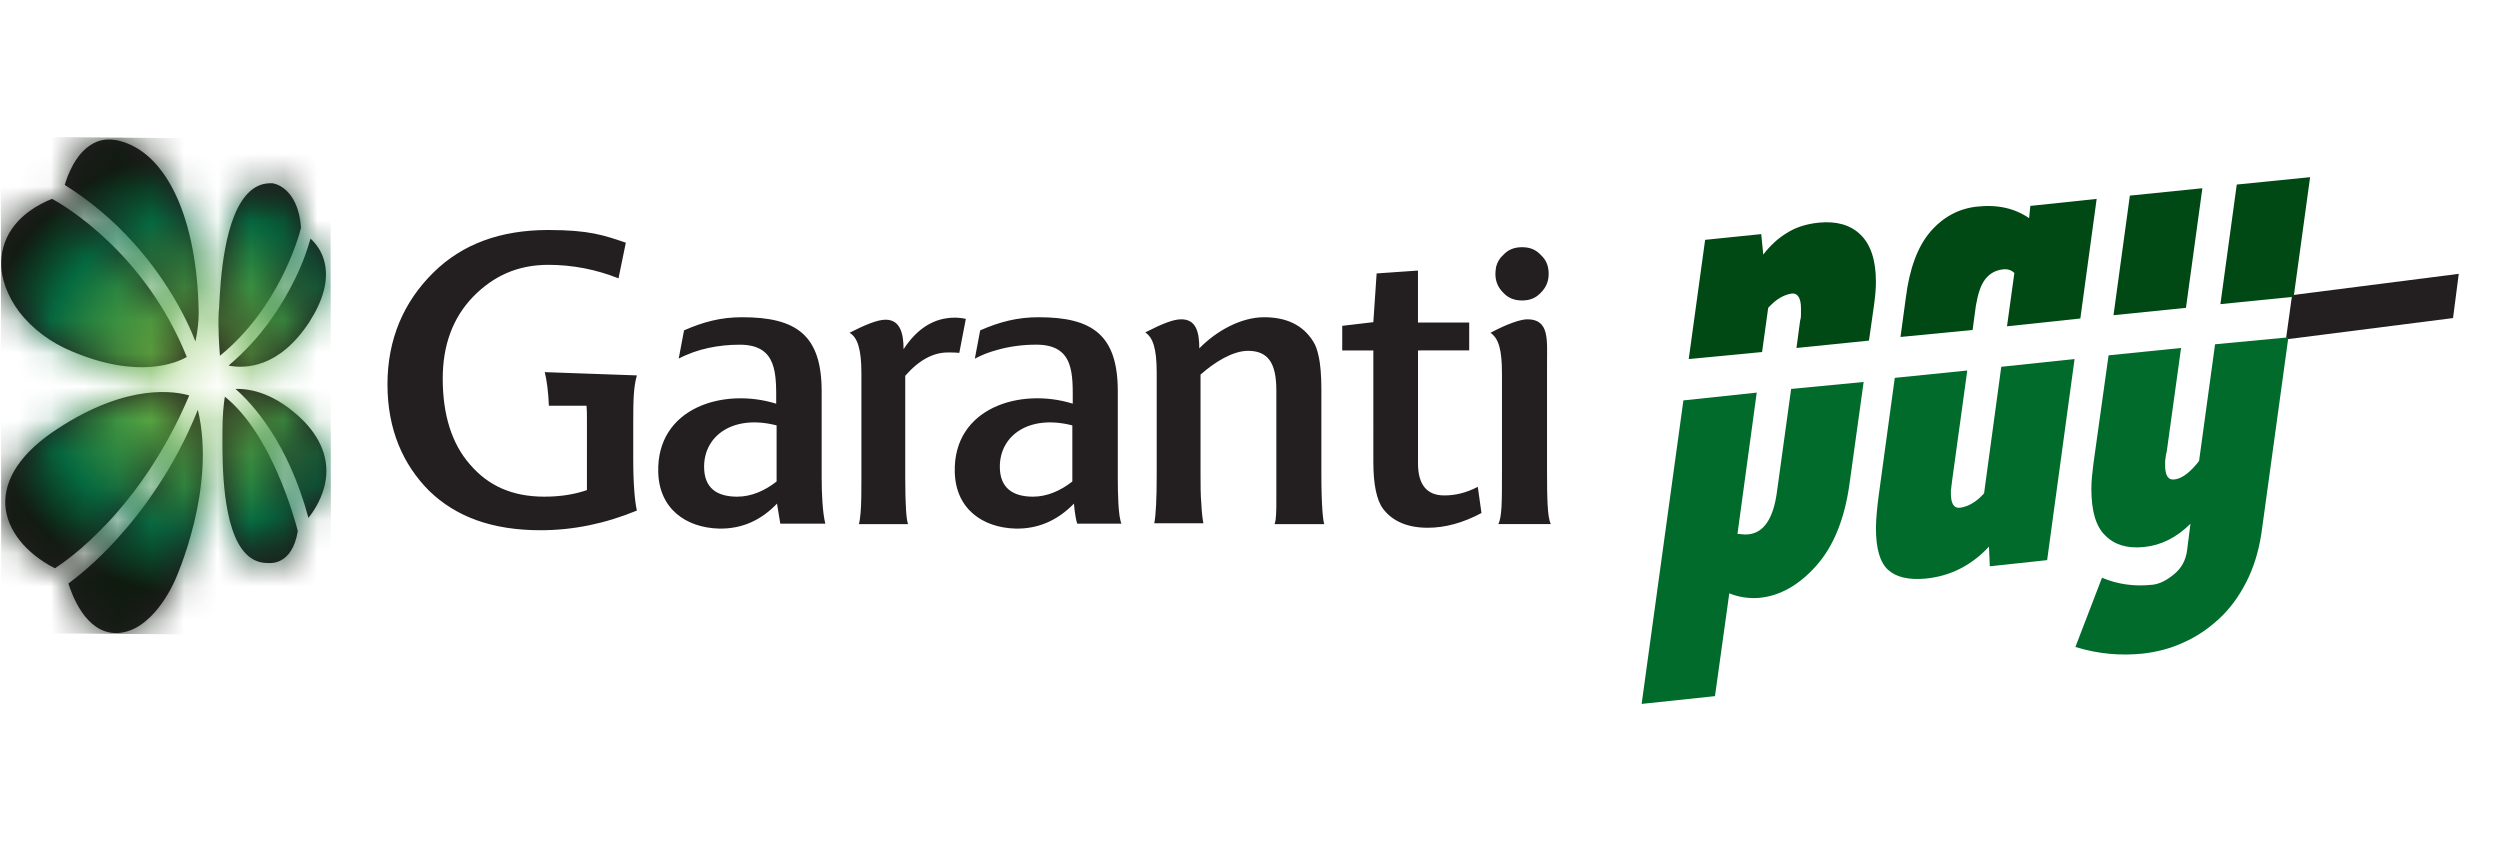 <svg xmlns="http://www.w3.org/2000/svg" xmlns:xlink="http://www.w3.org/1999/xlink" width="75" height="26" viewBox="0 0 75 26">
    <defs>
        <radialGradient id="74njryjoxb" cx="60.427%" cy="47.653%" r="67.049%" fx="60.427%" fy="47.653%" gradientTransform="scale(1 .662) rotate(.492 -27.745 .598)">
            <stop offset="0%" stop-color="#7EC142"/>
            <stop offset="11.23%" stop-color="#73B942"/>
            <stop offset="31.26%" stop-color="#54A341"/>
            <stop offset="57.56%" stop-color="#237F40"/>
            <stop offset="71.91%" stop-color="#056A40"/>
            <stop offset="100%" stop-color="#0F1A0F"/>
        </radialGradient>
        <path id="r1lijp1pqa" d="M9.695 10.543c-.11.393-.32.713-.467.897-.602-2.249-1.671-3.416-2.187-3.87.442-.013 1.204.122 2.052.97.59.614.799 1.29.602 2.003m-2.974-2.74c-.036.209-.073.577-.073 1.032v.197c0 .761-.013 2.764.712 3.49.185.184.394.27.64.27h.024c.025 0 .713.098.885-.959-.086-.344-.787-2.912-2.188-4.03m-1.069-.037c-.368-.11-1.806-.406-3.944.995-1.081.7-1.622 1.5-1.573 2.31.05.725.602 1.426 1.487 1.88.344-.22 2.568-1.732 4.03-5.185m.258.43c-.712 1.782-1.708 3.084-2.42 3.87-.688.762-1.266 1.193-1.463 1.34.099.307.504 1.487 1.426 1.487 1.081 0 1.732-1.5 1.745-1.524.061-.123 1.278-2.826.712-5.173m3.81-4.387c-.074-.368-.283-.614-.43-.75-.074.259-.21.701-.48 1.242-.344.7-.958 1.708-1.978 2.568.48.098 1.511.086 2.42-1.303.419-.65.578-1.24.468-1.757M8.147 1.401c-.258-.012-.467.061-.664.233-.798.7-.897 2.728-.934 3.49l-.012.135c-.024.467.012 1.032.037 1.315 1.77-1.438 2.372-3.576 2.433-3.846C8.909 1.51 8.184 1.4 8.147 1.4M5.935 5.247c-.05-2.814-.97-4.78-2.396-5.124-.307-.074-.59-.037-.836.123-.491.307-.712.958-.786 1.204 1.597.995 2.617 2.31 3.182 3.232.381.614.615 1.142.738 1.462.11-.48.098-.897.098-.897m-4.399-3.38C.566 2.262.025 2.938.012 3.773 0 4.264.197 4.78.553 5.26c.38.492.922.91 1.573 1.18 2.027.86 3.17.332 3.453.172C4.325 3.49 1.905 2.064 1.536 1.868"/>
    </defs>
    <g fill="none" fill-rule="evenodd">
        <g>
            <g>
                <g>
                    <g>
                        <g transform="translate(-253 -545) translate(16 522) translate(237 23) translate(0 4) translate(.025 .098)">
                            <mask id="nsqadmqwoc" fill="#fff">
                                <use xlink:href="#r1lijp1pqa"/>
                            </mask>
                            <use fill="#231F20" fill-rule="nonzero" xlink:href="#r1lijp1pqa"/>
                            <path fill="url(#74njryjoxb)" fill-rule="nonzero" d="M0.012 14.893L9.904 14.967 9.892 0.086 0 0z" mask="url(#nsqadmqwoc)"/>
                        </g>
                        <g fill-rule="nonzero">
                            <path fill="#231F20" d="M34.91 2.986c0-.234-.074-.418-.234-.565-.16-.172-.344-.234-.565-.234-.234 0-.418.074-.565.234-.11.098-.172.209-.21.344-.011.061-.024.135-.024.22 0 .222.074.406.234.566.147.16.331.234.565.234.221 0 .405-.062.565-.234.16-.16.234-.344.234-.565m.061 7.495c-.098-.184-.11-.786-.11-1.548v-3.28c0-.689.073-1.303-.59-1.303-.21 0-.627.147-1.106.405.246.172.344.504.344 1.23v2.973c0 .86 0 1.327-.11 1.536h1.572v-.012zm-3.686.123c-.615 0-1.057-.196-1.34-.565-.196-.258-.295-.737-.295-1.413V5.284h-.933v-.738l.933-.11.099-1.462 1.24-.086v1.56h1.537v.836H30.99v3.391c0 .64.27.959.786.959.332 0 .652-.074 1.008-.258l.11.786c-.552.295-1.093.442-1.61.442M11.748 9.216c-.344.27-.75.455-1.18.455-.614 0-.995-.259-.995-.898 0-.946.885-1.572 2.175-1.24v1.683zm1.462 1.266c-.086-.345-.11-.91-.11-1.389v-2.58c0-1.684-.75-2.225-2.384-2.225-.639 0-1.155.136-1.745.394l-.16.848c.553-.295 1.205-.418 1.831-.418 1.143 0 1.094.897 1.094 1.77-1.585-.492-3.588.122-3.539 2.051.025 1.094.823 1.671 1.83 1.696.689.012 1.266-.258 1.733-.75l.099.603h1.351zm13.48 0c.05-.123.05-.406.05-.738V6.476c0-.811-.246-1.18-.849-1.18-.454 0-.995.332-1.425.713v2.973c0 .344 0 .652.025.91.012.258.036.454.061.577h-1.474c.049-.246.073-.737.073-1.45V5.947c0-.75-.123-1.056-.344-1.204.529-.27.848-.393 1.081-.393.443 0 .541.38.541.872.516-.528 1.254-.934 1.942-.934.675 0 1.167.234 1.474.725.074.111.123.258.16.43.061.259.086.603.086 1.008v2.52c0 .994.05 1.412.086 1.523h-1.487v-.012zm-9.461-5.125c-.099-.012-.197-.012-.345-.012-.43 0-.86.221-1.277.7v3.036c0 .884.036 1.302.086 1.413h-1.475c.025-.099.037-.21.05-.344.024-.283.024-.652.024-1.057V5.96c0-.689-.11-1.07-.357-1.205.43-.22.824-.393 1.082-.393.442 0 .54.418.54.885.418-.64.934-.946 1.536-.946.11 0 .222.012.332.037l-.196 1.02zm4.865 5.125c-.098-.222-.11-.91-.11-1.389v-2.58c0-1.684-.75-2.225-2.372-2.225-.639 0-1.167.136-1.757.394l-.16.848c.21-.111.43-.197.664-.259.38-.11.786-.16 1.18-.16 1.155 0 1.093.898 1.093 1.77-1.573-.491-3.588.123-3.539 2.052.025 1.094.824 1.671 1.831 1.696.688.012 1.266-.258 1.745-.75 0 0 .025.381.098.603h1.327zM20.62 9.216c-.344.27-.75.455-1.18.455-.602 0-.995-.259-.995-.898 0-.946.885-1.572 2.175-1.24v1.683zM7.004 3.121c-.676-.27-1.388-.405-2.101-.405-.922 0-1.647.331-2.261.958-.615.639-.91 1.462-.91 2.458 0 1.08.27 1.953.824 2.58.54.627 1.253.959 2.224.959.504 0 .922-.074 1.278-.197V7.348c0-.147 0-.283-.012-.405h-1.13c-.013-.381-.062-.775-.124-1.008l2.765.098c-.098.332-.11.725-.11 1.413V8.54c0 .762.049 1.29.11 1.548-.958.394-1.917.59-2.888.59-1.437 0-2.53-.393-3.342-1.18C.541 8.712.074 7.655.074 6.304c0-1.364.491-2.482 1.376-3.355.872-.86 2.015-1.278 3.453-1.278 1.229 0 1.671.16 2.322.381l-.22 1.07" transform="translate(-253 -545) translate(16 522) translate(237 23) translate(0 4) translate(11.55 1.229)"/>
                            <path fill="#006B2A" d="M42.184 6.439l-.43 3.12c-.11.775-.393 1.193-.848 1.242-.061 0-.11.012-.16 0-.049 0-.11-.012-.172-.012l.578-4.24-2.2.234-1.253 9.105 2.2-.233.43-3.085c.294.123.602.16.909.136.614-.062 1.18-.381 1.696-.959.516-.577.847-1.388.995-2.42l.43-3.097-2.175.209z" transform="translate(-253 -545) translate(16 522) translate(237 23) translate(0 4) translate(11.55 1.229)"/>
                            <path fill="#004914" d="M41.312 5.333l.184-1.327c.233-.258.467-.393.713-.43.172-.013.27.135.27.442v.172c0 .062 0 .123-.025.197l-.11.823 2.175-.221.147-1.032c.037-.27.062-.504.062-.725 0-.664-.16-1.13-.467-1.426-.308-.295-.725-.405-1.241-.356-.369.037-.689.135-.959.307-.27.16-.504.381-.713.651l-.061-.614-1.683.172-.492 3.576 2.2-.21z" transform="translate(-253 -545) translate(16 522) translate(237 23) translate(0 4) translate(11.55 1.229)"/>
                            <path fill="#231F20" d="M57.028 4.952L57.212 3.625 62.213 2.986 62.041 4.313z" transform="translate(-253 -545) translate(16 522) translate(237 23) translate(0 4) translate(11.55 1.229)"/>
                            <path fill="#004914" d="M57.261 3.674L57.753 0.086 55.553 0.307 55.062 3.895z" transform="translate(-253 -545) translate(16 522) translate(237 23) translate(0 4) translate(11.55 1.229)"/>
                            <path fill="#006B2A" d="M54.902 5.1l-.48 3.501c-.27.345-.515.529-.737.553-.196.025-.282-.122-.282-.442 0-.074 0-.135.012-.197.012-.061.012-.122.037-.196l.43-3.109-2.175.221-.455 3.256c-.036.283-.061.529-.061.75 0 .664.135 1.13.418 1.4.282.283.663.394 1.155.345.516-.05.983-.283 1.4-.7l-.098.774c-.037.32-.172.565-.405.75-.221.184-.43.282-.627.306-.553.062-1.057-.012-1.524-.209l-.798 2.077c.676.209 1.351.27 2.04.197.405-.05.81-.148 1.204-.332.393-.172.75-.418 1.069-.713.32-.295.59-.663.81-1.093.222-.43.37-.91.455-1.45l.811-5.898-2.2.208z" transform="translate(-253 -545) translate(16 522) translate(237 23) translate(0 4) translate(11.55 1.229)"/>
                            <path fill="#004914" d="M54.029 4.006L54.521 0.418 52.346 0.639 51.855 4.227z" transform="translate(-253 -545) translate(16 522) translate(237 23) translate(0 4) translate(11.55 1.229)"/>
                            <path fill="#006B2A" d="M48.488 5.775l-.516 3.797c-.234.258-.467.393-.713.43-.197.025-.283-.123-.283-.442 0-.05 0-.11.013-.172.012-.062.012-.123.024-.197l.455-3.305-2.175.221-.48 3.514c-.024.197-.049.369-.06.529-.013.16-.025.307-.025.467 0 .614.122 1.032.368 1.253.246.221.627.307 1.13.258.738-.074 1.365-.393 1.893-.958l.025.59 1.72-.185.823-6.033-2.2.233z" transform="translate(-253 -545) translate(16 522) translate(237 23) translate(0 4) translate(11.55 1.229)"/>
                            <path fill="#004914" d="M47.628 4.67l.098-.726c.061-.356.147-.626.282-.798.136-.172.308-.27.541-.295.135-.013.246.024.332.11L48.66 4.56l2.2-.234.49-3.588-1.99.21-.037.368c-.43-.295-.946-.418-1.585-.344-.528.061-.995.307-1.376.75-.381.442-.627 1.105-.737 1.978l-.16 1.18 2.163-.21z" transform="translate(-253 -545) translate(16 522) translate(237 23) translate(0 4) translate(11.55 1.229)"/>
                        </g>
                    </g>
                </g>
            </g>
        </g>
    </g>
</svg>
